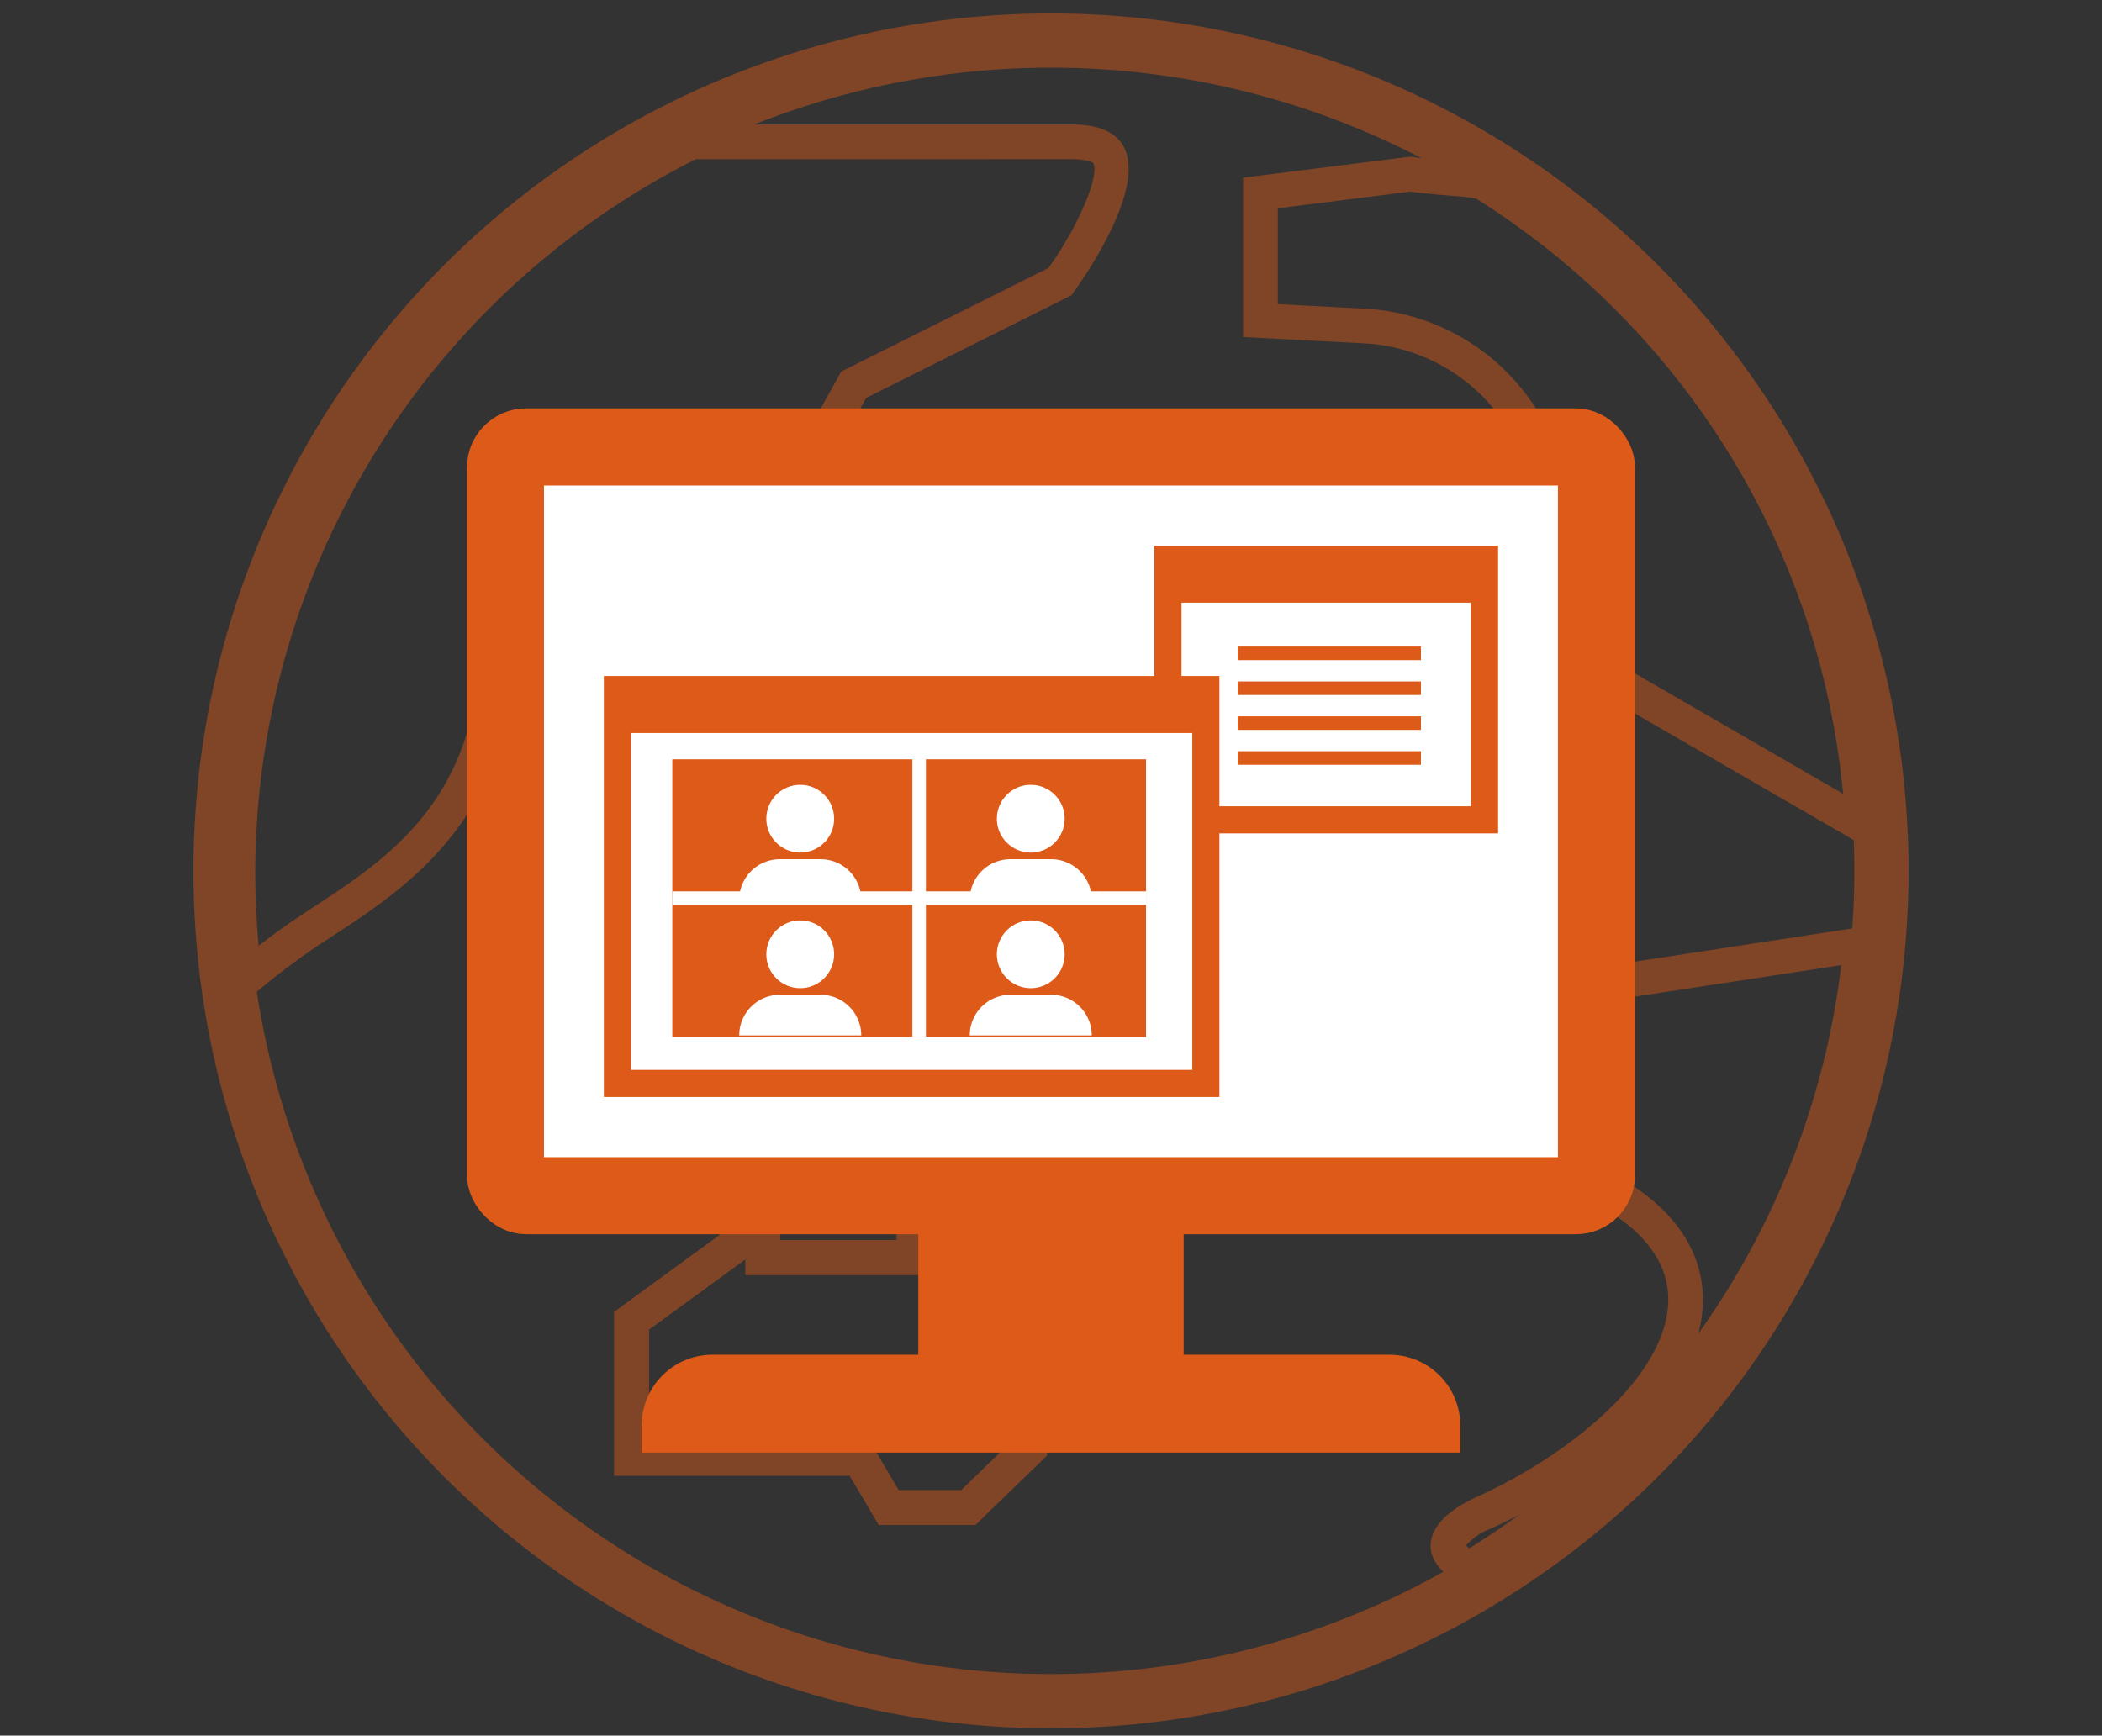 <svg xmlns="http://www.w3.org/2000/svg" width="155" height="128" viewBox="0 0 155 128">
  <rect x="0" y="0" width="155" height="128" fill="#333333" stroke="none"/>
  <g id="offshore_dev.png" transform="translate(16667 17386)">
    <rect id="長方形_9133" data-name="長方形 9133" width="155" height="128" transform="translate(-16667 -17386)" fill="none" opacity="0.24"/>
    <g id="グループ_4937" data-name="グループ 4937" transform="translate(-157.189 17.727)" opacity="0.45">
      <circle id="楕円形_203" data-name="楕円形 203" cx="61.238" cy="61.238" r="61.238" transform="translate(-16493.549 -17400.738)" fill="none" stroke="#de5a18" stroke-miterlimit="10" stroke-width="4"/>
      <path id="パス_4143" data-name="パス 4143" d="M556.407,114.118c-.055.052-.112.1-.167.155a60.776,60.776,0,0,0,9.676,23.9,61.146,61.146,0,0,0,62.564,25.6,61.285,61.285,0,0,1-72.073-49.647" transform="translate(-17049.061 -17443.119)" fill="#de5a18"/>
      <path id="パス_4144" data-name="パス 4144" d="M602.326,92.742l-.77,4.682h-5l.771-4.682Zm-4.818,12.31-2.318,12.3H584.622v-.21a4.349,4.349,0,0,0-3.521-4.364v-.035h9.028A4.241,4.241,0,0,0,594.2,109.2l.775-4.143h2.529m-20.116,15.58v6.044h-.513v-.487c0-.144,0-.285.01-.418a3.94,3.94,0,0,0-.905-3.076,3.013,3.013,0,0,0-.979-.669v-1.394h2.387m26.028,17.85,5.962,6.783v7.046l-3.769,3.656H601l-1.409-2.385-.743-1.256H582.59v-8.215l7.119-5.195v1.166h13.712v-1.6m-.017-48.3h-6.932a1.684,1.684,0,0,0-1.568,1.507l-1,6.091a2.073,2.073,0,0,0,.34,1.527,1.5,1.5,0,0,0,1.227.671H602.4a1.68,1.68,0,0,0,1.573-1.5l1-6.1a2.081,2.081,0,0,0-.34-1.527,1.526,1.526,0,0,0-1.233-.671m-4.8,12.31h-4.469a1.665,1.665,0,0,0-1.554,1.463l-.892,4.767a1.677,1.677,0,0,1-1.562,1.463h-9.986a1.735,1.735,0,0,0-1.6,1.848v1.4a1.738,1.738,0,0,0,1.6,1.848h.323a1.743,1.743,0,0,1,1.6,1.858v.919a1.738,1.738,0,0,0,1.6,1.848h12.361a1.675,1.675,0,0,0,1.562-1.452l2.584-13.709a2.093,2.093,0,0,0-.317-1.559,1.528,1.528,0,0,0-1.245-.694m-20.247,15.58h-4.313a1.742,1.742,0,0,0-1.6,1.853v2.556c0,1.022.413,1.849,1.116,1.849h.174c.76,0,.584.827.584,1.856v1.2a1.738,1.738,0,0,0,1.6,1.849h2.437a1.732,1.732,0,0,0,1.59-1.849v-7.457a1.736,1.736,0,0,0-1.59-1.853m8.973,4.492h-3.35a1.737,1.737,0,0,0-1.6,1.849v.859a1.74,1.74,0,0,0,1.6,1.848h3.35a1.741,1.741,0,0,0,1.6-1.848v-.859a1.738,1.738,0,0,0-1.6-1.849m4.934,11.318-12.234,8.927v12.072h17.358l2.152,3.64h7.108l5.29-5.13V144.3l-8.431-9.589h-2.645v2.814h-8.6Z" transform="translate(-17044.545 -17449.787)" fill="#de5a18"/>
      <path id="パス_4145" data-name="パス 4145" d="M626.962,67.29c1.189.146,2.474.266,4,.375l.081.013c.166.027.332.052.5.082l.293.051A58.285,58.285,0,0,1,658.888,111.7L640.5,101.06,638.526,89.2a15.989,15.989,0,0,0-14.857-13.276l-6.467-.338V68.517Zm31.787,57.045A58.868,58.868,0,0,1,648.2,151.526a9.45,9.45,0,0,0,.349-2.721c-.068-3.042-1.752-7.308-9.377-10.376-.85-1.08-.047-6.324,1.674-11.359l17.907-2.736m-23.756,40.538q-1.782,1.3-3.673,2.472a1.6,1.6,0,0,1-.239-.211,4.642,4.642,0,0,1,1.867-1.263c.684-.309,1.368-.643,2.046-1m-8.031-100.16L614.644,66.26v11.75l8.891.464A13.333,13.333,0,0,1,636,89.614l2.17,13.056,22.757,13.166.5,1.7c0,1.288-.069,2.561-.147,3.829l-22.323,3.411s-5.4,14.168-.782,16.012c15.691,6.279,4.708,17.776-6.279,22.755-4.919,2.23-4.013,5.365-.6,6.653-.165.1-.331.19-.5.286a1.434,1.434,0,0,1,.162.056A61.248,61.248,0,0,0,632.485,65.2l-.629-.041.132.079c-.242-.042-.487-.079-.73-.119-1.4-.1-2.847-.222-4.3-.409" transform="translate(-17032.789 -17456.883)" fill="#de5a18"/>
      <path id="パス_4146" data-name="パス 4146" d="M618.418,65.486c1.271,0,1.6.29,1.6.29.49.791-.931,4.429-3.3,7.742L602.145,80.8l-.708.354-.385.692L594.18,94.238l-3.049.276,1.91-4.547,1.491-3.548H586.57c-.093-.005-.23-.01-.405-.01-1.176,0-11.484.426-11.484,15.168,0,11.131-6.949,15.669-12.023,18.983-.393.257-.769.5-1.121.739-1.024.681-2.053,1.424-3.052,2.2-.17-1.825-.256-3.658-.256-5.484a58.993,58.993,0,0,1,32.494-52.526ZM591,62.581l-.3.07a61.3,61.3,0,0,0-34.139,65.825,50.924,50.924,0,0,1,6.388-5.049c5.038-3.365,14.283-8.4,14.283-21.85,0-11.946,7.3-12.611,8.927-12.611.2,0,.317.01.317.01h4.2l-3.557,8.467,8.633-.781,7.53-13.57,15.125-7.563s9.505-12.6.005-12.6H590.251c.248-.119.5-.231.751-.348" transform="translate(-17049.219 -17457.477)" fill="#de5a18"/>
      <path id="パス_4147" data-name="パス 4147" d="M601.768,128.961l5.962,6.783v7.046l-3.769,3.655h-4.612l-1.409-2.385-.743-1.256h-16.26V134.59l7.119-5.195v1.166h13.712Zm-11.154-4.6L578.38,133.29v12.072h17.358L597.89,149H605l5.29-5.13V134.78l-8.431-9.589h-2.646V128h-8.6Z" transform="translate(-17042.893 -17440.266)" fill="#de5a18"/>
      <path id="パス_4148" data-name="パス 4148" d="M585.168,115.512h-3.351a1.738,1.738,0,0,0-1.6,1.848v.86a1.741,1.741,0,0,0,1.6,1.848h3.351a1.741,1.741,0,0,0,1.6-1.848v-.86a1.738,1.738,0,0,0-1.6-1.848" transform="translate(-17042.379 -17442.732)" fill="#de5a18"/>
      <path id="パス_4149" data-name="パス 4149" d="M577.393,114.556V120.6h-.513v-.486c0-.144,0-.285.009-.418a3.933,3.933,0,0,0-.905-3.076,2.961,2.961,0,0,0-.979-.669v-1.394Zm.967-2.557h-4.313a1.743,1.743,0,0,0-1.6,1.853v2.556c0,1.02.414,1.848,1.117,1.848h.174c.76,0,.584.829.584,1.858v1.2a1.738,1.738,0,0,0,1.6,1.848h2.437a1.731,1.731,0,0,0,1.591-1.848v-7.457A1.736,1.736,0,0,0,578.359,112" transform="translate(-17044.545 -17443.709)" fill="#de5a18"/>
      <path id="パス_4150" data-name="パス 4150" d="M596.18,102.371l-2.318,12.3H583.293v-.211a4.348,4.348,0,0,0-3.521-4.363v-.036H588.8a4.239,4.239,0,0,0,4.076-3.548l.775-4.143Zm1.1-2.557h-4.469a1.664,1.664,0,0,0-1.553,1.463l-.893,4.767A1.675,1.675,0,0,1,588.8,107.5h-9.985a1.736,1.736,0,0,0-1.6,1.849v1.4a1.738,1.738,0,0,0,1.6,1.848h.322a1.744,1.744,0,0,1,1.6,1.858v.919a1.738,1.738,0,0,0,1.6,1.849h12.362a1.677,1.677,0,0,0,1.564-1.454l2.583-13.708a2.09,2.09,0,0,0-.317-1.559,1.524,1.524,0,0,0-1.245-.694" transform="translate(-17043.217 -17447.104)" fill="#de5a18"/>
      <path id="パス_4151" data-name="パス 4151" d="M597.658,92.742l-.77,4.684h-5l.77-4.684Zm1.078-2.557H591.8a1.683,1.683,0,0,0-1.568,1.509l-1,6.091a2.071,2.071,0,0,0,.34,1.527,1.505,1.505,0,0,0,1.227.671h6.933a1.682,1.682,0,0,0,1.573-1.5l1-6.1a2.079,2.079,0,0,0-.34-1.527,1.526,1.526,0,0,0-1.233-.673" transform="translate(-17039.875 -17449.787)" fill="#de5a18"/>
    </g>
    <rect id="長方形_9179" data-name="長方形 9179" width="82.137" height="56.906" rx="2.365" transform="translate(-16630.568 -17353.883)" fill="none" stroke="#de5a18" stroke-miterlimit="10" stroke-width="4"/>
    <rect id="長方形_9180" data-name="長方形 9180" width="15.568" height="12.885" transform="translate(-16597.285 -17296.977)" fill="#de5a18" stroke="#de5a18" stroke-miterlimit="10" stroke-width="4"/>
    <path id="パス_4282" data-name="パス 4282" d="M379.289,166.217H322.92A3.221,3.221,0,0,1,326.141,163h49.927A3.221,3.221,0,0,1,379.289,166.217Z" transform="translate(-16940.607 -17447.088)" fill="none" stroke="#de5a18" stroke-miterlimit="10" stroke-width="4"/>
    <rect id="長方形_9181" data-name="長方形 9181" width="76.768" height="51.538" transform="translate(-16627.887 -17351.195)" fill="#fff"/>
    <rect id="長方形_9182" data-name="長方形 9182" width="76.768" height="51.538" transform="translate(-16627.887 -17351.195)" fill="none" stroke="#de5a18" stroke-miterlimit="10" stroke-width="2"/>
    <g id="グループ_4953" data-name="グループ 4953">
      <rect id="長方形_9183" data-name="長方形 9183" width="23.345" height="19.221" transform="translate(-16580.875 -17344.758)" fill="#fff" stroke="#de5a18" stroke-miterlimit="10" stroke-width="2"/>
      <rect id="長方形_9184" data-name="長方形 9184" width="23.345" height="3.206" transform="translate(-16580.875 -17344.758)" fill="#de5a18"/>
      <line id="線_645" data-name="線 645" x2="13.504" transform="translate(-16575.725 -17337.816)" fill="none" stroke="#de5a18" stroke-miterlimit="10" stroke-width="1"/>
      <line id="線_646" data-name="線 646" x2="13.504" transform="translate(-16575.725 -17335.246)" fill="none" stroke="#de5a18" stroke-miterlimit="10" stroke-width="1"/>
      <line id="線_647" data-name="線 647" x2="13.504" transform="translate(-16575.725 -17332.672)" fill="none" stroke="#de5a18" stroke-miterlimit="10" stroke-width="1"/>
      <line id="線_648" data-name="線 648" x2="13.504" transform="translate(-16575.725 -17330.098)" fill="none" stroke="#de5a18" stroke-miterlimit="10" stroke-width="1"/>
      <rect id="長方形_9187" data-name="長方形 9187" width="43.393" height="29.051" transform="translate(-16621.473 -17335.146)" fill="#fff" stroke="#de5a18" stroke-miterlimit="10" stroke-width="2"/>
      <rect id="長方形_9188" data-name="長方形 9188" width="43.393" height="3.206" transform="translate(-16621.473 -17335.146)" fill="#de5a18"/>
      <path id="パス_4283" data-name="パス 4283" d="M0,0H34.935V20.48H0Z" transform="translate(-16617.426 -17330.002)" fill="#de5a18"/>
      <line id="線_649" data-name="線 649" x2="34.935" transform="translate(-16617.426 -17319.762)" fill="none" stroke="#fff" stroke-width="1"/>
      <line id="線_650" data-name="線 650" y1="20.55" transform="translate(-16599.223 -17330.098)" fill="none" stroke="#fff" stroke-width="1"/>
      <path id="長方形_9193" data-name="長方形 9193" d="M3,0H6A3,3,0,0,1,9,3V3A0,0,0,0,1,9,3H0A0,0,0,0,1,0,3V3A3,3,0,0,1,3,0Z" transform="translate(-16612.492 -17322.635)" fill="#fff"/>
      <path id="長方形_9194" data-name="長方形 9194" d="M3,0H6A3,3,0,0,1,9,3V3A0,0,0,0,1,9,3H0A0,0,0,0,1,0,3V3A3,3,0,0,1,3,0Z" transform="translate(-16612.492 -17312.635)" fill="#fff"/>
      <path id="長方形_9192" data-name="長方形 9192" d="M3,0H6A3,3,0,0,1,9,3V3A0,0,0,0,1,9,3H0A0,0,0,0,1,0,3V3A3,3,0,0,1,3,0Z" transform="translate(-16595.492 -17322.635)" fill="#fff"/>
      <path id="長方形_9195" data-name="長方形 9195" d="M3,0H6A3,3,0,0,1,9,3V3A0,0,0,0,1,9,3H0A0,0,0,0,1,0,3V3A3,3,0,0,1,3,0Z" transform="translate(-16595.492 -17312.635)" fill="#fff"/>
      <circle id="楕円形_207" data-name="楕円形 207" cx="2.5" cy="2.5" r="2.5" transform="translate(-16610.492 -17328.121)" fill="#fff"/>
      <circle id="楕円形_208" data-name="楕円形 208" cx="2.5" cy="2.5" r="2.5" transform="translate(-16610.492 -17318.121)" fill="#fff"/>
      <circle id="楕円形_206" data-name="楕円形 206" cx="2.5" cy="2.5" r="2.5" transform="translate(-16593.492 -17328.121)" fill="#fff"/>
      <circle id="楕円形_209" data-name="楕円形 209" cx="2.5" cy="2.5" r="2.5" transform="translate(-16593.492 -17318.121)" fill="#fff"/>
    </g>
  </g>
</svg>
